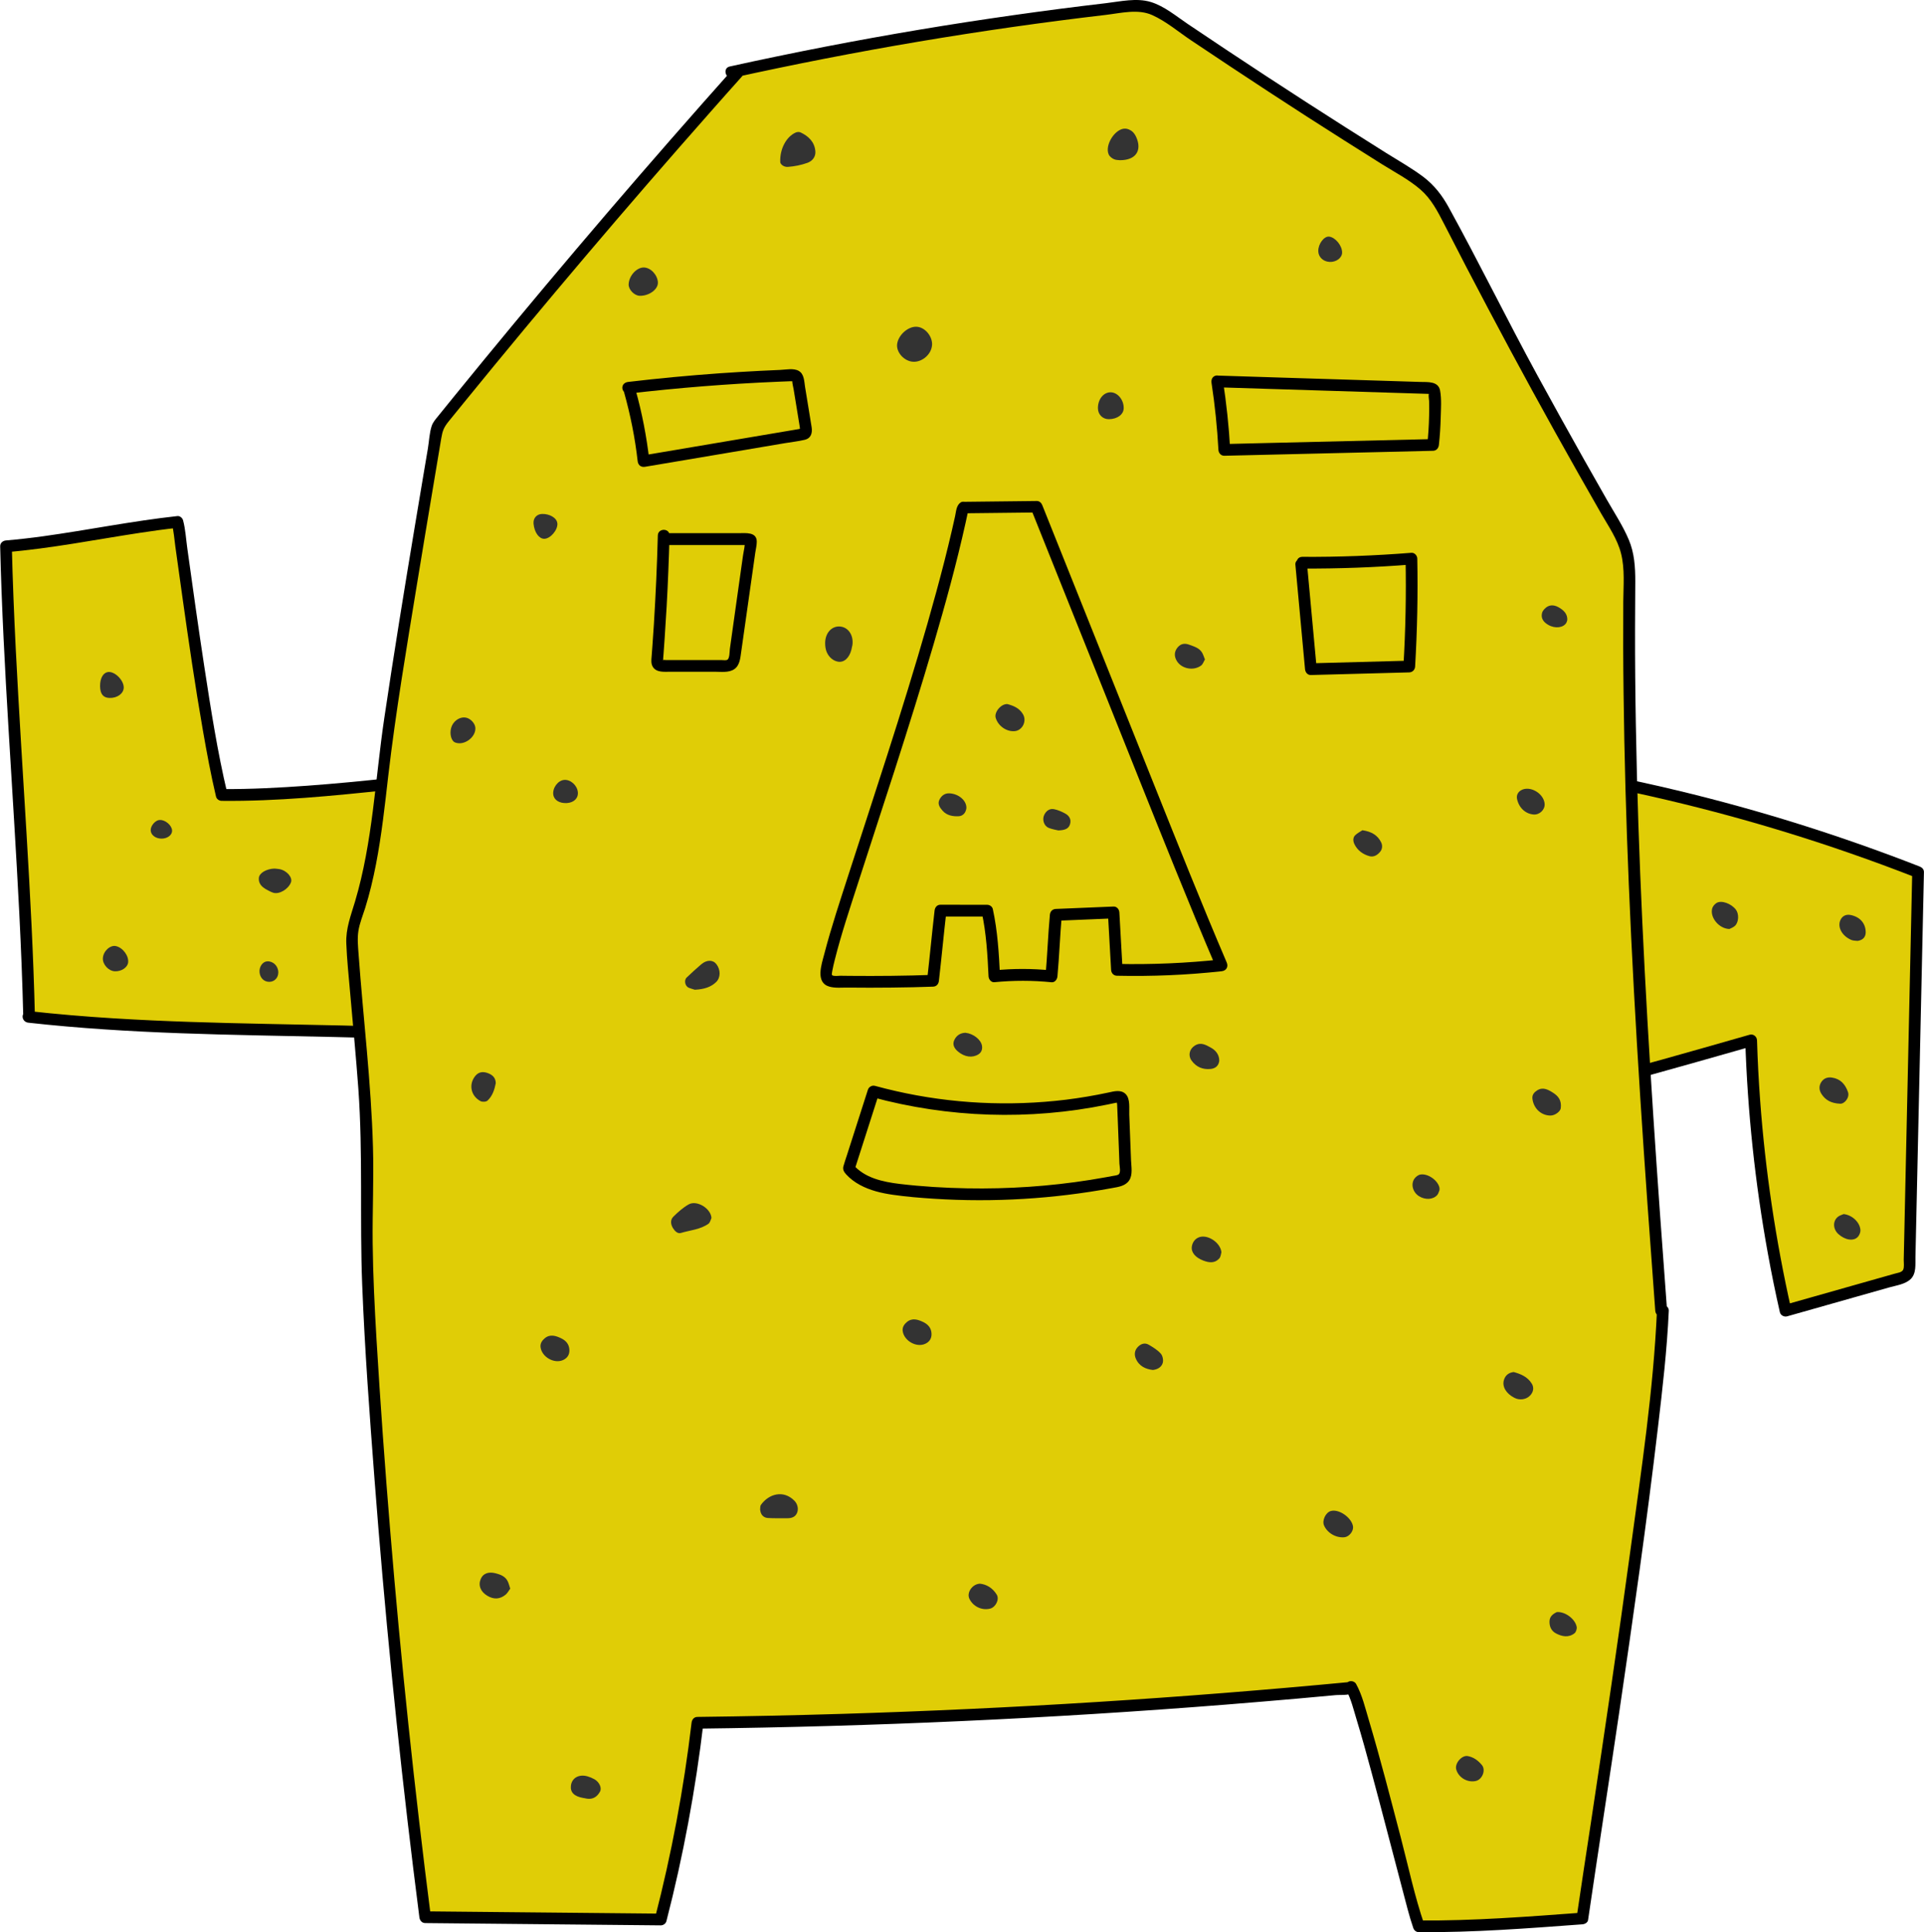 <?xml version="1.0" encoding="UTF-8"?><svg xmlns="http://www.w3.org/2000/svg" viewBox="0 0 328.4 329.75"><defs><style>.cls-1{fill:#333;}.cls-2{fill:#e0cd06;}.cls-3{mix-blend-mode:multiply;}.cls-4{isolation:isolate;}</style></defs><g class="cls-4"><g id="_レイヤー_2"><g id="_レイヤー_6"><g><g><g><path class="cls-2" d="M274.16,133.25c18.15,3.62,35.99,8.84,53.23,15.59-.49,22.38-.98,44.76-1.48,67.15-.01,.46-.03,.94-.27,1.33-.33,.52-.97,.73-1.57,.89-6.44,1.82-12.87,3.65-19.31,5.47-3.42-15.14-5.39-30.61-5.87-46.13,0,0-23.61,6.77-25.84,7.13"/><path d="M273.89,134.21c14.18,2.83,28.17,6.63,41.83,11.38,3.83,1.33,7.63,2.73,11.4,4.21l-.73-.96c-.26,11.73-.52,23.46-.77,35.2-.13,5.91-.26,11.81-.39,17.72l-.19,8.74-.1,4.49c-.01,.48,.12,1.26-.1,1.71s-.97,.53-1.39,.65c-6.32,1.79-12.63,3.58-18.95,5.37l1.23,.7c-2.64-11.73-4.42-23.65-5.3-35.64-.25-3.4-.43-6.81-.53-10.23-.02-.64-.62-1.15-1.27-.96-2.7,.77-5.4,1.54-8.1,2.31-4.54,1.29-9.08,2.57-13.63,3.79-1.35,.36-2.72,.8-4.1,1.03-.53,.09-.83,.75-.7,1.23,.16,.57,.7,.79,1.23,.7,1.15-.19,2.28-.54,3.4-.84,2.1-.56,4.19-1.14,6.28-1.72,4.4-1.22,8.8-2.47,13.19-3.72,.99-.28,1.97-.56,2.96-.85l-1.27-.96c.39,12.19,1.68,24.36,3.86,36.36,.61,3.36,1.29,6.7,2.05,10.03,.12,.52,.73,.84,1.23,.7,5.8-1.64,11.6-3.29,17.4-4.93,1.19-.34,2.75-.53,3.68-1.42,1.01-.95,.8-2.55,.83-3.81,.07-3,.13-5.99,.2-8.99l.8-36.19c.15-6.82,.3-13.65,.45-20.47,.01-.48-.32-.8-.73-.96-13.47-5.26-27.29-9.61-41.36-12.98-3.94-.95-7.9-1.81-11.87-2.61-1.26-.25-1.79,1.68-.53,1.93h0Z"/></g><g><path class="cls-2" d="M4.96,173.5c-.63-26.22-3.3-54.04-3.94-80.26,9.34-.76,19.95-3.16,29.26-4.16,.41,1.53,4.16,32.38,7.54,46.59,10.55,.12,25.34-1.48,35.82-2.66-.49,15.23-1.08,28.21-2.03,43.41-22.27-.92-44.64-.4-66.79-2.88l.13-.05Z"/><path d="M5.96,173.5c-.25-10.41-.81-20.81-1.43-31.21s-1.31-21.01-1.84-31.53c-.29-5.84-.53-11.68-.67-17.52l-1,1c7.71-.64,15.31-2.16,22.96-3.32,2.1-.32,4.2-.61,6.31-.84l-.96-.73c.33,1.27,.42,2.63,.6,3.92,.4,2.86,.79,5.73,1.2,8.59,1.07,7.61,2.18,15.21,3.5,22.78,.66,3.78,1.36,7.56,2.24,11.3,.1,.43,.54,.73,.96,.73,9.46,.1,18.94-.85,28.34-1.84,2.49-.26,4.98-.54,7.48-.82l-1-1c-.36,11.22-.83,22.44-1.45,33.65-.18,3.26-.38,6.51-.58,9.76l1-1c-8.67-.36-17.36-.5-26.03-.68s-17.43-.41-26.14-.95c-4.88-.3-9.76-.71-14.62-1.25l.27,1.96,.13-.05c1.21-.41,.69-2.34-.53-1.93l-.13,.05c-1.11,.38-.84,1.84,.27,1.96,8.62,.96,17.28,1.48,25.95,1.8s17.44,.44,26.16,.64c4.89,.11,9.79,.24,14.68,.45,.56,.02,.97-.48,1-1,.7-11.2,1.27-22.42,1.69-33.64,.12-3.26,.24-6.52,.34-9.78,.02-.5-.47-1.06-1-1-9.41,1.06-18.84,2.09-28.31,2.51-2.5,.11-5.01,.17-7.51,.15l.96,.73c-1.69-7.11-2.81-14.36-3.92-21.58-1.03-6.74-1.97-13.49-2.91-20.24-.22-1.57-.31-3.24-.72-4.77-.1-.39-.54-.78-.96-.73-7.69,.84-15.28,2.39-22.94,3.45-2.1,.29-4.21,.53-6.32,.71-.53,.04-1.01,.42-1,1,.25,10.41,.81,20.81,1.43,31.21s1.31,21.01,1.84,31.53c.29,5.84,.53,11.68,.67,17.52,.03,1.28,2.03,1.29,2,0Z"/></g><g><path class="cls-2" d="M124.8,12.32c22.16-4.9,44.59-8.62,67.14-11.14,1.21-.14,2.45-.27,3.64-.01,1.45,.31,2.72,1.16,3.95,2,13.19,8.94,26.55,17.62,40.08,26.03,1.54,.96,3.1,1.93,4.35,3.24,1.43,1.5,2.39,3.38,3.33,5.22,8.94,17.47,18.31,34.71,28.12,51.71,.79,1.37,1.59,2.75,2.05,4.26,.64,2.07,.62,4.28,.6,6.44-.39,41.24,2.37,82.5,5.44,123.62h.29c-.92,21.31-11.66,89.55-13.74,103.72-9.77,.72-18.13,1.44-27.92,1.34-1.53-4.41-9.42-37.11-11.56-40.85l-.08,.15c-37.05,3.54-74.26,5.53-111.48,5.96-1.32,11.32-3.42,22.54-6.28,33.57-13.4-.13-26.81-.26-40.21-.39-4.07-31.71-7.1-63.56-9.09-95.47-.57-9.17-1.06-18.36-.79-27.55,.41-14.05-1.52-27.97-2.51-42.03-.08-1.12-.16-2.24,0-3.35,.18-1.21,.64-2.35,1.01-3.51,3.15-9.79,3.54-20.07,5.03-30.21,2.56-17.41,5.51-34.76,8.42-52.11l.27-.53c16.52-20.45,33.55-40.49,51.05-60.1"/><path d="M125.07,13.28c21.03-4.64,42.29-8.24,63.69-10.74,2.53-.3,5.48-1.06,7.9,.03s4.48,2.87,6.62,4.3c4.41,2.96,8.84,5.89,13.28,8.8s8.56,5.55,12.86,8.28c2.15,1.37,4.31,2.73,6.47,4.08s4.64,2.64,6.61,4.36c1.8,1.58,2.88,3.67,3.96,5.77,1.27,2.47,2.53,4.93,3.81,7.39,2.46,4.73,4.96,9.44,7.48,14.14,5.05,9.39,10.24,18.71,15.55,27.96,1.25,2.17,2.77,4.35,3.39,6.81,.67,2.64,.4,5.51,.38,8.21-.03,5.21-.02,10.42,.05,15.63,.13,10.86,.44,21.71,.89,32.56,1.01,24.31,2.71,48.58,4.52,72.83,.04,.52,.43,1.02,1,1h.29c-.33-.34-.67-.68-1-1.01-.6,13.53-2.65,27.05-4.47,40.45-2.13,15.67-4.45,31.32-6.81,46.96-.81,5.35-1.64,10.7-2.42,16.05l.96-.73c-9.3,.69-18.59,1.41-27.92,1.34l.96,.73c-1.66-4.84-2.73-9.92-4.02-14.86-1.76-6.71-3.48-13.44-5.46-20.08-.61-2.03-1.13-4.27-2.17-6.15-.35-.64-1.38-.66-1.73,0l-.08,.15,.86-.5c-28.87,2.75-57.83,4.57-86.81,5.45-8.22,.25-16.44,.42-24.67,.52-.59,0-.94,.46-1,1-1.32,11.23-3.42,22.36-6.24,33.3l.96-.73c-13.4-.13-26.81-.26-40.21-.39l1,1c-2.8-21.86-5.12-43.77-6.93-65.74-.91-10.97-1.7-21.95-2.36-32.93-.32-5.44-.59-10.89-.65-16.34s.21-10.95,.05-16.43c-.31-11.02-1.66-21.97-2.46-32.96-.09-1.29-.23-2.6-.03-3.89,.21-1.35,.75-2.64,1.16-3.94,.76-2.44,1.35-4.93,1.84-7.44,.97-5,1.52-10.07,2.1-15.13,1.28-10.98,3.14-21.9,4.92-32.81,.89-5.47,1.81-10.93,2.72-16.39,.47-2.79,.94-5.57,1.4-8.36,.22-1.32,.44-1.89,1.28-2.93s1.74-2.14,2.61-3.21c13.65-16.77,27.64-33.26,41.96-49.47,1.82-2.07,3.65-4.13,5.49-6.18,.85-.96-.56-2.38-1.41-1.41-14.54,16.3-28.75,32.88-42.61,49.75-1.75,2.13-3.49,4.26-5.23,6.4-.87,1.07-1.74,2.14-2.6,3.21-.43,.53-.9,1.05-1.12,1.71-.39,1.19-.44,2.62-.65,3.86-.25,1.5-.5,3-.76,4.5-.47,2.79-.93,5.57-1.4,8.36-1.84,11.04-3.64,22.08-5.28,33.14-1.55,10.42-1.97,21.15-4.99,31.29-.72,2.42-1.6,4.62-1.49,7.18,.11,2.75,.4,5.5,.64,8.24,.48,5.49,1.01,10.98,1.41,16.47,.81,11.17,.22,22.32,.66,33.49s1.26,22.13,2.1,33.18c1.7,22.19,3.9,44.33,6.61,66.42,.34,2.79,.69,5.57,1.05,8.36,.07,.54,.4,.99,1,1,13.4,.13,26.81,.26,40.21,.39,.43,0,.86-.31,.96-.73,2.87-11.12,4.97-22.43,6.32-33.84l-1,1c30.08-.36,60.15-1.72,90.13-4.1,4.1-.33,8.2-.67,12.29-1.03,2.16-.19,4.31-.39,6.47-.59,1.01-.09,2.97,.18,3.53-.89h-1.73c.85,1.53,1.27,3.36,1.78,5.02,.92,3.02,1.76,6.07,2.58,9.12,1.81,6.68,3.52,13.39,5.3,20.09,.57,2.13,1.08,4.29,1.8,6.38,.14,.42,.5,.73,.96,.73,9.33,.07,18.62-.65,27.92-1.34,.4-.03,.9-.29,.96-.73,1.73-11.81,3.57-23.6,5.31-35.4,2.38-16.2,4.71-32.42,6.62-48.69,.78-6.61,1.55-13.25,1.85-19.9,.02-.53-.48-1.02-1-1h-.29c.33,.34,.67,.68,1,1.01-1.65-22.09-3.2-44.19-4.23-66.33-.52-11.17-.91-22.35-1.1-33.53-.1-5.53-.15-11.07-.14-16.6,0-2.68,.04-5.37,.04-8.05,0-2.41-.15-4.8-1.1-7.05-1.01-2.4-2.48-4.62-3.77-6.88s-2.64-4.63-3.95-6.96c-2.67-4.74-5.3-9.5-7.91-14.27-5.16-9.47-9.91-19.18-15.11-28.63-1.11-2.02-2.45-3.77-4.3-5.18-2-1.51-4.22-2.75-6.34-4.08-4.59-2.88-9.16-5.78-13.71-8.72s-9.08-5.9-13.59-8.9c-2.21-1.47-4.42-2.95-6.62-4.43-1.97-1.33-3.99-3.04-6.3-3.74-2.43-.74-5.18-.09-7.64,.2-2.66,.31-5.32,.64-7.97,.98-5.29,.69-10.57,1.44-15.85,2.25-10.79,1.67-21.54,3.61-32.24,5.83-2.73,.56-5.45,1.15-8.17,1.75-1.26,.28-.72,2.21,.53,1.93h0Z"/></g><g><path class="cls-2" d="M107.49,66.67c1.11,3.94,1.9,7.96,2.36,12.02,9.05-1.53,18.11-3.06,27.16-4.58,.19-.03,.39-.07,.51-.22,.13-.17,.11-.41,.07-.62-.45-2.78-.9-5.55-1.35-8.33-.04-.27-.1-.58-.33-.75-.2-.15-.48-.15-.73-.14-9.34,.33-18.67,1.04-27.95,2.13"/><path d="M106.52,66.94c1.08,3.85,1.87,7.78,2.32,11.76,.08,.69,.57,1.08,1.27,.96l13.7-2.31,6.73-1.14,3.43-.58c1.12-.19,2.27-.31,3.37-.57s1.35-1.16,1.19-2.18c-.18-1.14-.37-2.29-.56-3.43s-.37-2.29-.56-3.43c-.15-.95-.14-2.2-1.09-2.73-.86-.49-2.19-.2-3.14-.16-1.16,.05-2.31,.1-3.47,.16-2.31,.12-4.62,.26-6.93,.42-5.2,.37-10.39,.86-15.56,1.47-.54,.06-1,.41-1,1,0,.49,.46,1.06,1,1,8.46-.99,16.96-1.67,25.47-2.03,.5-.02,.99-.04,1.49-.06,.25,0,.5-.02,.74-.03,.09,0,.37,.03,.44-.01-.14,.08-.14-.39-.13,0,0,.45,.16,.95,.23,1.39,.09,.53,.17,1.06,.26,1.59,.17,1.06,.34,2.12,.52,3.18,.08,.49,.16,.98,.24,1.47,.02,.12,.09,.85,.14,.86l.13-.21c.18-.17,.2-.24,.06-.19-.06-.04-.36,.06-.44,.08l-12.6,2.13-14.19,2.4,1.27,.96c-.48-4.16-1.26-8.26-2.4-12.29-.35-1.24-2.28-.71-1.93,.53h0Z"/></g><g><path class="cls-2" d="M113.21,92.02h14.39c.17-.01,.35,0,.46,.12,.11,.13,.09,.32,.07,.48-.91,6.45-1.82,12.9-2.74,19.35-.07,.47-.15,.99-.51,1.31-.38,.34-.93,.36-1.44,.36-3.38,0-6.76,0-10.13,0-.38,0-.83-.03-1.04-.36-.14-.21-.12-.48-.1-.73,.55-7.05,.91-14.1,1.09-21.17"/><path d="M113.21,93.02h7.32c1.2,0,2.4,0,3.6,0h1.74c.33,0,.66,0,.99,0,.16,0,.69-.01,.7,0l-.36-.36,.07,.14-.14-.5c.07,.8-.2,1.73-.31,2.52-.13,.9-.25,1.8-.38,2.69-.25,1.8-.51,3.59-.76,5.39s-.5,3.51-.74,5.27c-.12,.86-.24,1.71-.36,2.57-.06,.44-.02,1.61-.43,1.85-.24,.14-.67,.06-.93,.06-.45,0-.91,0-1.36,0-.95,0-1.9,0-2.84,0-1.77,0-3.54,0-5.31,0-.15,0-.41-.06-.54,0-.34,.15,.21-.17,0,.1,.04-.05,.02-.36,.03-.44,.02-.25,.04-.49,.06-.74,.07-.9,.13-1.8,.19-2.7,.12-1.8,.24-3.61,.34-5.41,.22-4.02,.38-8.04,.49-12.07,.03-1.29-1.97-1.29-2,0-.13,5.05-.36,10.1-.67,15.14-.08,1.27-.17,2.54-.26,3.81-.04,.57-.08,1.15-.13,1.72s-.12,1.2,.2,1.73c.62,1.03,2,.85,3.02,.85,1.28,0,2.55,0,3.83,0s2.47,0,3.71,0c1.08,0,2.41,.2,3.35-.44s1.03-1.88,1.18-2.94c.18-1.27,.36-2.53,.54-3.8,.35-2.49,.7-4.98,1.06-7.47,.18-1.27,.36-2.53,.54-3.8,.09-.61,.17-1.22,.26-1.84s.26-1.28,.26-1.91c0-1.69-1.89-1.45-3.04-1.45h-4.22c-2.89,0-5.79,0-8.68,0-1.29,0-1.29,2,0,2h0Z"/></g><g><path class="cls-2" d="M207.98,65.1c11.97,.37,23.94,.75,35.91,1.12,.3,0,.63,.04,.82,.27,.14,.17,.15,.4,.17,.62,.15,2.94,.06,5.89-.26,8.82-11.88,.28-23.75,.56-35.63,.84-.21-3.92-.62-7.83-1.22-11.71"/><path d="M207.98,66.1c11.85,.37,23.69,.74,35.54,1.11,.06,0,.56,.02,.56,.02l-.2-.18c0,.06,0,.12,0,.18-.08,.34,.04,.87,.05,1.23,.02,.82,.02,1.64,0,2.45-.03,1.68-.14,3.35-.32,5.02l1-1c-9.26,.22-18.52,.44-27.78,.66-2.62,.06-5.23,.12-7.85,.19l1,1c-.22-4.01-.65-8-1.26-11.97-.08-.53-.75-.83-1.23-.7-.57,.16-.78,.69-.7,1.23,.58,3.79,.97,7.61,1.18,11.44,.03,.53,.43,1.01,1,1,9.26-.22,18.52-.44,27.78-.66,2.62-.06,5.23-.12,7.85-.19,.58-.01,.94-.45,1-1,.17-1.55,.27-3.1,.31-4.65s.16-3.13-.1-4.6c-.29-1.67-2.14-1.46-3.44-1.5l-4.74-.15c-6.32-.2-12.63-.4-18.95-.59l-10.72-.34c-1.29-.04-1.29,1.96,0,2h0Z"/></g><g><path class="cls-2" d="M222.28,96.03c6.22,.04,12.43-.2,18.63-.69,.12,6.14,0,12.28-.37,18.41-5.6,.15-11.19,.3-16.79,.45-.55-5.96-1.1-11.91-1.65-17.87"/><path d="M222.28,97.03c6.22,.03,12.43-.2,18.63-.69l-1-1c.12,6.14,0,12.28-.37,18.41l1-1c-5.6,.15-11.19,.3-16.79,.45l1,1c-.55-5.96-1.1-11.91-1.65-17.87-.05-.54-.42-1-1-1-.5,0-1.05,.46-1,1,.55,5.96,1.1,11.91,1.65,17.87,.05,.53,.42,1.02,1,1,5.6-.15,11.19-.3,16.79-.45,.56-.02,.97-.45,1-1,.36-6.13,.49-12.27,.37-18.41,0-.51-.45-1.04-1-1-6.2,.49-12.41,.73-18.63,.69-1.29,0-1.29,1.99,0,2h0Z"/></g><g><path class="cls-2" d="M164.42,86.6l12.47-.14c5.21,13.01,10.41,26.02,15.62,39.03,1.46,3.64,2.91,7.27,4.37,10.91,3.79,9.47,7.58,18.94,11.59,28.32-5.93,.65-11.91,.91-17.87,.77-.18-2.98-.36-6.81-.55-9.79-2.82,.14-7.05,.27-9.86,.41-.25,2.74-.5,7.75-.75,10.49-3.71-.38-6.05-.38-9.76-.01-.14-3-.54-8.26-1.2-11.19-3.04,0-4.94,0-7.98-.01-.43,3.71-.86,8.27-1.29,11.97-5.16,.19-11.45,.23-16.61,.13-.55-.01-1.19-.07-1.48-.54-.19-.31-.18-.7-.13-1.05,1.1-7.77,17.7-52.2,23.31-79.22l.12-.08Z"/><path d="M164.42,87.6l12.47-.14-.96-.73c4.11,10.28,8.23,20.56,12.34,30.83,4.08,10.19,8.13,20.39,12.25,30.56,2.32,5.72,4.67,11.43,7.1,17.11l.86-1.5c-5.93,.64-11.9,.9-17.87,.77l1,1c-.2-3.26-.35-6.53-.55-9.79-.03-.52-.43-1.03-1-1-3.29,.16-6.58,.25-9.86,.41-.58,.03-.95,.44-1,1-.32,3.49-.44,7-.75,10.49l1-1c-3.27-.33-6.49-.33-9.76-.01l1,1c-.18-3.81-.41-7.72-1.23-11.46-.09-.43-.54-.73-.96-.73-2.66,0-5.32,0-7.98-.01-.59,0-.94,.46-1,1-.46,3.99-.83,7.99-1.29,11.97l1-1c-4.7,.17-9.4,.21-14.09,.17-.57,0-1.13-.01-1.7-.02-.36,0-1.07,.12-1.39-.08-.09-.06-.07-.26-.05-.39s.04-.24,.06-.36c.12-.63,.26-1.25,.42-1.87,1.11-4.41,2.56-8.74,3.96-13.07,2.06-6.4,4.16-12.78,6.22-19.17,2.32-7.23,4.6-14.47,6.73-21.76,1.99-6.79,3.87-13.62,5.41-20.54,.17-.77,.34-1.54,.5-2.31l-.46,.6,.12-.08c.44-.31,.65-.87,.36-1.37-.25-.43-.93-.67-1.37-.36-.73,.52-.75,1.51-.93,2.34s-.36,1.63-.55,2.44c-.4,1.71-.81,3.41-1.24,5.1-.92,3.6-1.9,7.19-2.92,10.76-2.15,7.51-4.47,14.97-6.85,22.4-2.16,6.75-4.37,13.48-6.55,20.22-1.48,4.59-3.02,9.18-4.23,13.84-.45,1.73-1.54,4.81,.86,5.51,1.02,.3,2.25,.15,3.3,.17,1.21,.01,2.42,.02,3.63,.02,2.47,0,4.93-.03,7.4-.08,1.13-.03,2.26-.06,3.39-.1,.59-.02,.94-.44,1-1,.46-3.99,.83-7.99,1.29-11.97l-1,1c2.66,0,5.32,0,7.98,.01l-.96-.73c.78,3.56,.99,7.29,1.16,10.93,.02,.5,.44,1.06,1,1,3.27-.32,6.49-.32,9.76,.01,.57,.06,.96-.51,1-1,.32-3.49,.44-7,.75-10.49l-1,1c3.29-.16,6.58-.25,9.86-.41l-1-1c.2,3.26,.35,6.53,.55,9.79,.03,.55,.43,.99,1,1,5.97,.13,11.94-.12,17.87-.77,.81-.09,1.18-.77,.86-1.5-4.3-10.05-8.34-20.21-12.4-30.35s-8.1-20.23-12.14-30.35c-2.31-5.77-4.62-11.55-6.93-17.32-.16-.41-.49-.74-.96-.73l-12.47,.14c-1.29,.01-1.29,2.01,0,2Z"/></g><g><path class="cls-2" d="M149.09,186.25c13.32,3.65,27.53,3.99,41.01,1,.48-.11,1.08-.18,1.38,.21,.16,.21,.18,.5,.19,.77,.14,3.78,.29,7.56,.43,11.35,.02,.46,.03,.96-.24,1.34-.31,.45-.9,.59-1.44,.7-11.93,2.3-24.21,2.8-36.28,1.49-3.39-.37-7.1-1.06-9.25-3.7l4.21-13.15Z"/><path d="M148.82,187.22c13.06,3.56,26.91,4.01,40.17,1.29,.38-.08,.76-.16,1.14-.24,.14-.03,.33-.05,.47-.09,.2-.07,.26,.09,.14-.07-.19-.26-.07,.35-.06,.37,.01,.25,.02,.49,.03,.74,.02,.49,.04,.99,.06,1.48,.07,1.73,.13,3.45,.2,5.18,.03,.9,.07,1.81,.1,2.71,.02,.46,.3,1.6-.19,1.87-.27,.15-.67,.17-.96,.23-.4,.08-.8,.15-1.19,.22-.88,.16-1.76,.31-2.64,.45-6.95,1.1-14,1.57-21.04,1.44-3.83-.07-7.66-.3-11.47-.75-2.89-.35-6.03-1.01-7.99-3.34l.26,.97c1.23-3.84,2.46-7.68,3.69-11.52l.52-1.63c.39-1.23-1.54-1.75-1.93-.53-1.19,3.71-2.38,7.42-3.57,11.14-.2,.63-.43,1.25-.6,1.89-.15,.56,.08,.96,.46,1.38,.66,.73,1.48,1.34,2.35,1.81,1.73,.94,3.67,1.4,5.61,1.68,2.35,.34,4.72,.53,7.09,.68,10.15,.65,20.38,.02,30.39-1.83,1.05-.19,2.24-.34,2.88-1.31s.35-2.37,.31-3.45c-.1-2.59-.2-5.18-.3-7.77-.04-1.06,.2-2.68-.61-3.5s-1.99-.47-2.98-.26c-2.39,.51-4.81,.92-7.23,1.22-9.67,1.17-19.54,.69-29.04-1.48-1.18-.27-2.35-.56-3.52-.88-1.24-.34-1.77,1.59-.53,1.93Z"/></g></g><g class="cls-3"><path class="cls-1" d="M159.08,58.94c-.12,1.52-1.65,2.86-3.18,2.8-1.58-.06-3.01-1.67-2.76-3.11,.25-1.49,1.81-2.88,3.22-2.87,1.47,0,2.85,1.62,2.73,3.18Z"/><path class="cls-1" d="M133.18,27.68c-.11-2.34,1.11-4.42,2.66-5.07,.23-.1,.59-.12,.81-.01,1.36,.64,2.38,1.62,2.52,3.2,.09,.98-.54,1.7-1.35,1.99-1.06,.38-2.2,.61-3.33,.69-.77,.06-1.3-.5-1.31-.8Z"/><path class="cls-1" d="M121.44,207.85c-.13,.27-.22,.77-.51,.99-1.4,1-3.13,1.1-4.72,1.58-.56,.17-1.05-.35-1.35-.84-.4-.65-.47-1.41,.08-1.95,.79-.78,1.65-1.55,2.61-2.09,1.38-.77,3.77,.66,3.89,2.31Z"/><path class="cls-1" d="M191.17,27.34c-.2-.03-.66,0-1.03-.17-.35-.16-.75-.46-.9-.81-.72-1.6,1.11-4.46,2.81-4.41,.39,0,.83,.2,1.15,.44,.32,.25,.57,.63,.74,1.01,1.02,2.28-.06,3.95-2.77,3.94Z"/><path class="cls-1" d="M145.5,110.05c-.06,.28-.11,.56-.18,.83-.37,1.43-1.26,2.22-2.3,2.04-1.06-.19-1.94-1.17-2.12-2.38-.04-.28-.07-.56-.06-.85,.03-1.69,1.14-2.89,2.55-2.77,1.4,.12,2.32,1.48,2.11,3.13Z"/><path class="cls-1" d="M129.74,257.64c.04-.27-.01-.61,.13-.81,1.35-1.9,3.87-2.62,5.74-.7,.46,.47,.72,1.26,.47,1.97-.26,.74-.9,1.01-1.67,1-1.12-.02-2.25,.04-3.36-.04-.78-.06-1.22-.61-1.3-1.4Z"/><path class="cls-1" d="M118.58,168.9c-.22-.07-.62-.17-1-.32-.65-.26-.87-1.28-.37-1.76,.8-.77,1.63-1.52,2.47-2.24,.95-.81,1.99-.81,2.59-.05,.76,.98,.74,2.32-.04,3.07-.84,.81-1.95,1.23-3.66,1.31Z"/><path class="cls-1" d="M112.29,48.23c.05,1.16-1.53,2.3-3.11,2.25-.92-.03-1.92-1.07-1.88-1.96,.05-1.46,1.38-2.91,2.62-2.87,1.18,.04,2.32,1.28,2.38,2.58Z"/><path class="cls-1" d="M266.4,189.13c-.06,.53-.96,1.26-1.78,1.25-1.6-.02-2.88-1.24-3.06-2.91-.07-.66,.34-1.09,.8-1.38,.99-.64,1.88-.14,2.73,.4,.88,.56,1.48,1.29,1.31,2.64Z"/><path class="cls-1" d="M208.48,213.71c-.09,.29-.11,.78-.37,1.06-.77,.86-1.75,.73-2.72,.36-1.36-.52-2.11-1.4-1.96-2.4,.11-.74,.56-1.34,1.25-1.59,1.47-.52,3.63,.92,3.8,2.56Z"/><path class="cls-1" d="M230.94,260.54c.1,.79-.68,1.74-1.49,1.81-1.44,.12-2.9-.73-3.46-2.03-.36-.83,.28-2.2,1.16-2.45,1.4-.4,3.6,1.15,3.8,2.68Z"/><path class="cls-1" d="M196.79,233.8c-1.24-.14-2.37-.64-2.93-1.96-.29-.69-.2-1.39,.34-1.96,.54-.56,1.21-.79,1.91-.37,.72,.43,1.47,.88,2.02,1.5,.32,.36,.47,1.1,.34,1.56-.19,.69-.81,1.13-1.69,1.23Z"/><path class="cls-1" d="M205.67,112.54c-.22,.36-.36,.83-.67,1.05-1.3,.95-3.33,.55-4.14-.8-.48-.8-.46-1.64,.2-2.37,.54-.6,1.2-.67,1.94-.39,.8,.3,1.66,.53,2.15,1.3,.22,.35,.33,.77,.51,1.2Z"/><path class="cls-1" d="M258.37,234.15c1.15,.32,2.34,.78,3.07,1.96,.43,.69,.29,1.41-.21,1.98-.67,.77-1.85,.93-2.75,.46-1.41-.73-2.14-1.93-1.77-3.08,.22-.69,.73-1.22,1.66-1.32Z"/><path class="cls-1" d="M87.09,271.12c-.26,.35-.46,.74-.76,1-.99,.83-2.05,.88-3.17,.2-1.15-.69-1.57-1.78-1.09-2.89,.41-.92,1.32-1.25,2.54-.93,.85,.22,1.65,.53,2.06,1.38,.18,.37,.27,.79,.42,1.23Z"/><path class="cls-1" d="M84.62,184.86c-.21,1.09-.56,2.18-1.41,2.97-.23,.22-.87,.25-1.17,.1-1.69-.88-2.09-2.89-.9-4.33,.64-.77,1.47-.75,2.31-.39,.69,.3,1.16,.79,1.17,1.65Z"/><path class="cls-1" d="M159,227.64c.02,.8-.37,1.37-1.07,1.69-1.54,.71-3.69-.55-3.86-2.24-.06-.64,.3-1.12,.73-1.48,.91-.75,1.89-.42,2.81,.02,.82,.4,1.36,1.03,1.39,2Z"/><path class="cls-1" d="M97.19,230.41c.02,.8-.37,1.37-1.07,1.69-1.54,.71-3.69-.55-3.86-2.24-.06-.64,.3-1.12,.73-1.48,.91-.75,1.89-.42,2.81,.02,.82,.4,1.36,1.03,1.39,2Z"/><path class="cls-1" d="M208.11,181.06c-.14,.96-.79,1.3-1.49,1.37-1.33,.13-2.46-.33-3.26-1.47-.6-.86-.33-1.95,.58-2.52,1.03-.65,1.89-.11,2.74,.35,.91,.5,1.45,1.29,1.43,2.27Z"/><path class="cls-1" d="M263.65,137.21c.06,.99-.88,1.88-1.9,1.79-1.4-.11-2.52-1.18-2.82-2.69-.12-.63,.21-1.16,.67-1.43,1.52-.9,3.93,.52,4.05,2.32Z"/><path class="cls-1" d="M167.25,270.27c1.1,.1,2.17,.71,2.88,1.87,.49,.8-.17,2.15-1.14,2.39-1.41,.35-2.91-.37-3.54-1.71-.46-.98,.44-2.47,1.8-2.55Z"/><path class="cls-1" d="M191.8,69.69c-.03,1.05-1.08,1.82-2.5,1.85-1.08,.02-1.9-.79-1.9-1.89,0-1.53,.97-2.73,2.2-2.7,1.2,.03,2.24,1.33,2.2,2.74Z"/><path class="cls-1" d="M232.55,141.69c1.54,.22,2.59,.84,3.19,2.06,.25,.51,.23,1.11-.15,1.59-.46,.58-1.11,.97-1.82,.78-1.11-.3-2.04-.96-2.57-2.02-.25-.5-.33-1.13,.12-1.57,.38-.37,.89-.61,1.22-.84Z"/><path class="cls-1" d="M250.46,299.68c1.04,.17,1.82,.75,2.48,1.54,.7,.85,.09,2.45-1.03,2.72-1.42,.33-2.96-.57-3.35-1.96-.29-1.01,.89-2.42,1.91-2.3Z"/><path class="cls-1" d="M99.96,306.91c-.14-.02-.28-.04-.42-.07-1.54-.27-2.23-.97-2.09-2.11,.16-1.32,1.38-2.01,2.86-1.57,.4,.12,.79,.28,1.16,.49,.83,.48,1.29,1.47,.94,2.11-.43,.78-1.07,1.29-2.03,1.22-.14-.01-.28-.04-.42-.06Z"/><path class="cls-1" d="M81.14,124.25c.07,1.5-1.75,2.93-3.24,2.53-.14-.04-.28-.08-.39-.16-.64-.47-.81-1.81-.37-2.77,.44-.97,1.49-1.57,2.4-1.38,.8,.16,1.57,1.01,1.6,1.77Z"/><path class="cls-1" d="M164.82,176.26c1.27,.12,2.61,1.14,2.79,2.2,.1,.57-.07,1.14-.6,1.47-1.02,.65-2.37,.48-3.5-.48-.56-.47-.97-1.11-.67-1.85,.34-.83,1.02-1.33,1.97-1.35Z"/><path class="cls-1" d="M245.7,203.12c-.12,.28-.19,.58-.36,.79-.69,.83-2.06,.91-3.15,.22-1.04-.66-1.43-2.04-.76-2.99,.23-.32,.65-.64,1.03-.7,1.31-.2,2.99,1.03,3.24,2.27,.03,.14,0,.29,0,.41Z"/><path class="cls-1" d="M95.14,89.33c.08,1.14-1.23,2.65-2.28,2.62-.88-.02-1.65-1.11-1.79-2.56-.09-.94,.52-1.65,1.45-1.68,1.32-.04,2.55,.71,2.61,1.61Z"/><path class="cls-1" d="M229.08,43.12c-.02,.9-1.02,1.64-2.14,1.58-1.11-.06-1.92-.85-1.93-1.86-.01-1.23,.99-2.55,1.85-2.46,1.08,.12,2.24,1.56,2.22,2.74Z"/><path class="cls-1" d="M98.63,135.17c.11,1.04-.66,1.81-1.88,1.88-1.25,.07-2.18-.5-2.31-1.43-.16-1.14,.77-2.42,1.85-2.52,1.08-.1,2.22,.91,2.34,2.07Z"/><path class="cls-1" d="M265.72,275.12c1.37-.13,3.14,1.13,3.4,2.53,.06,.34-.12,.89-.38,1.09-1.01,.78-2.12,.56-3.15,.02-.8-.42-1.15-1.18-1.11-2.1,.04-.81,.58-1.22,1.24-1.54Z"/><path class="cls-1" d="M267.5,105.88c-.06,.17-.09,.31-.16,.43-.5,.82-1.89,1.01-3.06,.34-.75-.43-1.33-1.07-1.07-2.06,.07-.26,.26-.51,.45-.7,.69-.72,1.52-.71,2.32-.28,.88,.49,1.62,1.14,1.53,2.27Z"/><path class="cls-1" d="M46.84,148.23c.28,.03,.56,.04,.84,.09,1.26,.22,2.31,1.43,1.98,2.27-.46,1.17-1.97,2.07-3.01,1.77-.27-.08-.52-.21-.77-.34-.9-.46-1.77-.98-1.7-2.17,.05-.86,1.3-1.58,2.67-1.62Z"/><path class="cls-1" d="M17.08,117.1c-.01-1.3,.49-2.24,1.28-2.4,1.13-.23,2.75,1.31,2.76,2.62,0,1.02-1.09,1.83-2.43,1.79-1.08-.03-1.59-.67-1.61-2.01Z"/><path class="cls-1" d="M21.87,164.27c-.11,.85-1.16,1.54-2.27,1.49-1.08-.05-2.11-1.18-2.04-2.25,.07-1.19,1.25-2.27,2.23-2.05,1.19,.27,2.22,1.67,2.08,2.81Z"/><path class="cls-1" d="M27.26,139.94c.92-.06,2.04,.87,2.11,1.76,.06,.77-.76,1.42-1.79,1.42-1.01,0-1.81-.6-1.86-1.39-.04-.79,.78-1.75,1.53-1.8Z"/><path class="cls-1" d="M47.5,165.94c.02,.93-.68,1.64-1.58,1.62-.9-.03-1.53-.68-1.62-1.64-.08-.95,.54-1.83,1.33-1.86,1.02-.04,1.86,.81,1.88,1.89Z"/><path class="cls-1" d="M314.09,188.36c-1.54-.07-2.5-.61-3.18-1.65-.43-.66-.47-1.36-.06-2.02,.42-.66,1.07-.91,1.85-.79,1.45,.22,2.26,1.15,2.72,2.45,.34,.95-.59,2.06-1.33,2.01Z"/><path class="cls-1" d="M314.67,207.19c1.49,.16,2.8,1.42,2.88,2.74,.02,.37-.17,.83-.41,1.12-.72,.83-2.21,.6-3.36-.45-.92-.85-.99-2.18-.09-2.93,.3-.25,.72-.35,.98-.47Z"/><path class="cls-1" d="M317.04,160.57c-.25-.04-.7-.01-1.07-.17-1.56-.68-2.37-2.16-1.85-3.36,.32-.73,.98-1.04,1.74-.89,1.59,.31,2.57,1.4,2.59,2.93,0,.78-.4,1.34-1.4,1.5Z"/><path class="cls-1" d="M295.19,158.54c-1.75-.03-3.34-1.93-2.95-3.48,.09-.37,.42-.76,.75-.96,.83-.52,2.53,.11,3.31,1.15,.53,.71,.5,2.08-.14,2.73-.28,.28-.7,.42-.97,.56Z"/><path class="cls-1" d="M171.96,120.16c1,.27,2.04,.67,2.66,1.75,.68,1.17-.12,2.77-1.45,2.87-1.39,.11-2.82-.9-3.22-2.28-.28-.95,.91-2.42,2.01-2.34Z"/><path class="cls-1" d="M164.96,137.84c-.08,.88-.62,1.43-1.34,1.46-.98,.05-2.02-.13-2.73-.94-.45-.52-.92-1.12-.54-1.89,.34-.68,.9-1.11,1.68-1.08,1.6,.06,2.93,1.23,2.92,2.45Z"/><path class="cls-1" d="M180.64,141.72c-.31-.08-1.02-.18-1.66-.44-.79-.33-1.12-1.4-.76-2.18,.33-.71,.91-1.15,1.68-1.01,.67,.13,1.34,.43,1.94,.76,.66,.37,1.03,.96,.81,1.77-.23,.81-.86,1.06-2.02,1.1Z"/></g></g></g></g></g></svg>